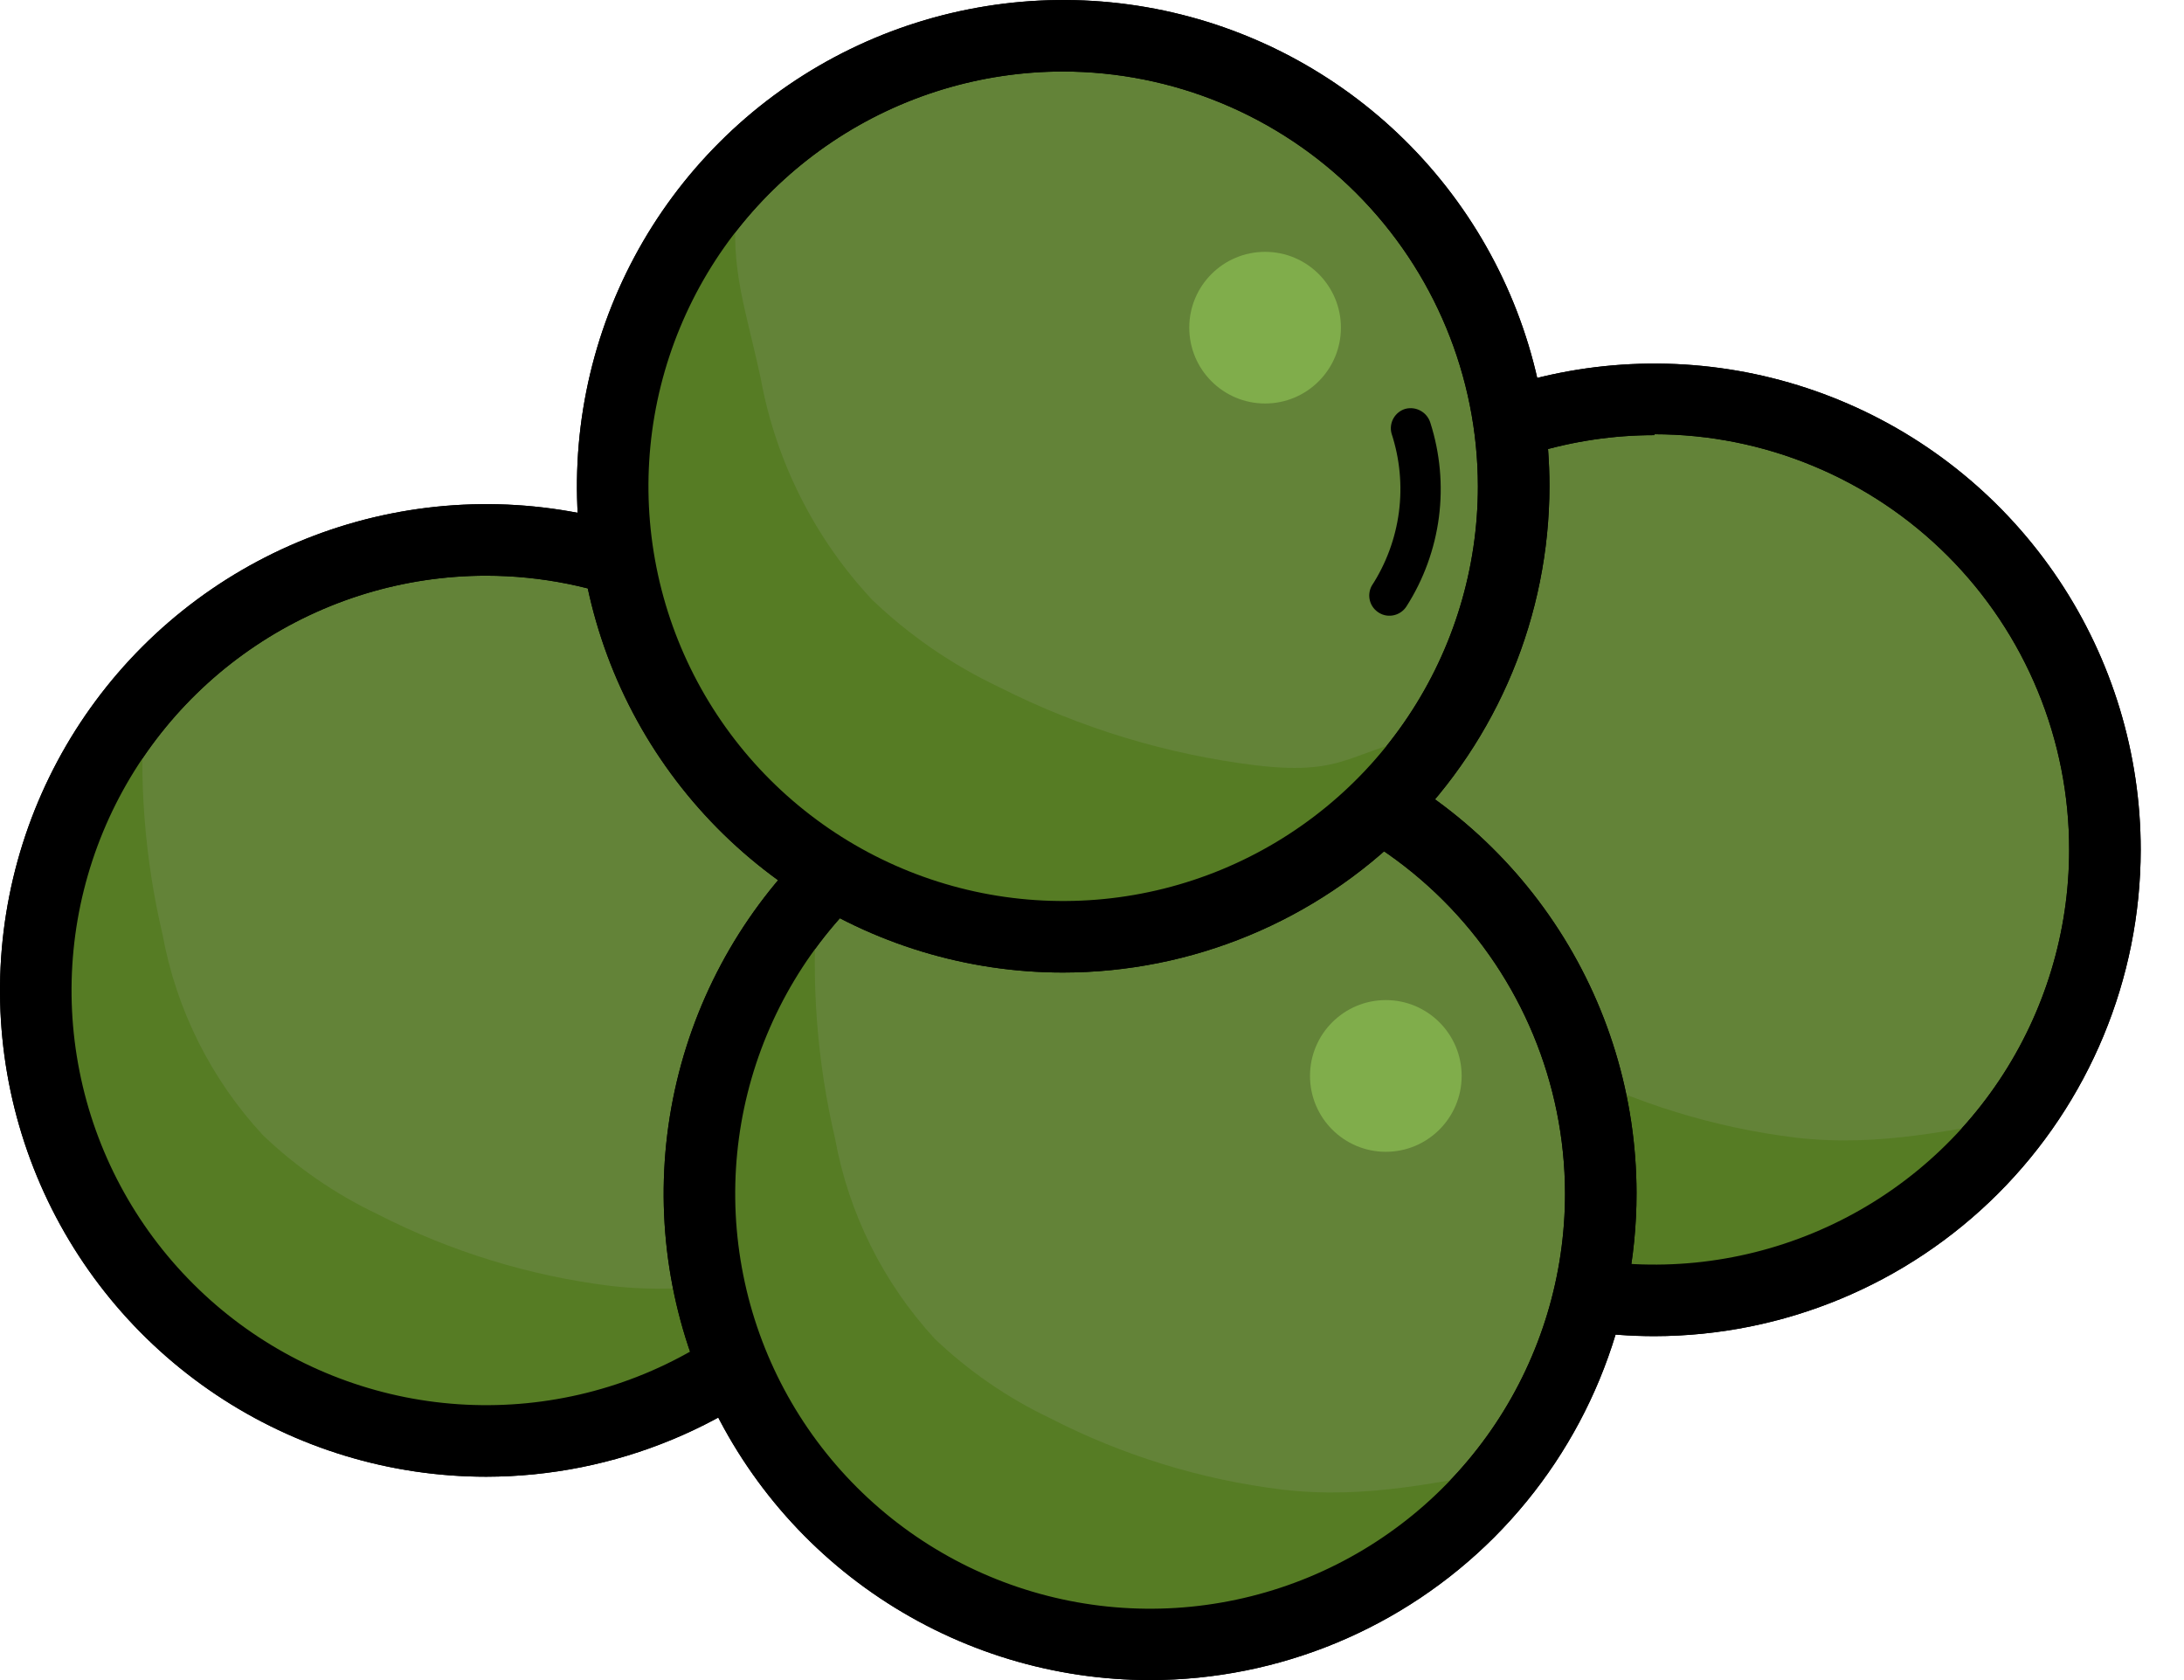 <svg width="39" height="30" viewBox="0 0 39 30" fill="none" xmlns="http://www.w3.org/2000/svg">
<path d="M29.543 23.204C33.986 23.204 37.588 19.603 37.588 15.16C37.588 10.717 33.986 7.115 29.543 7.115C25.101 7.115 21.499 10.717 21.499 15.16C21.499 19.603 25.101 23.204 29.543 23.204Z" fill="#638338"/>
<path d="M29.543 23.859C27.826 23.859 26.147 23.349 24.719 22.395C23.291 21.441 22.178 20.085 21.521 18.498C20.864 16.912 20.692 15.166 21.027 13.481C21.362 11.797 22.189 10.25 23.403 9.035C24.618 7.821 26.165 6.994 27.849 6.659C29.534 6.324 31.28 6.496 32.866 7.153C34.453 7.81 35.809 8.923 36.763 10.351C37.717 11.779 38.227 13.458 38.227 15.175C38.224 17.477 37.308 19.685 35.681 21.312C34.053 22.94 31.846 23.856 29.543 23.859ZM29.543 7.77C28.079 7.77 26.647 8.204 25.429 9.018C24.211 9.831 23.262 10.988 22.701 12.341C22.141 13.695 21.994 15.184 22.28 16.62C22.566 18.057 23.271 19.376 24.307 20.412C25.342 21.448 26.662 22.153 28.099 22.439C29.535 22.725 31.024 22.578 32.377 22.017C33.731 21.457 34.887 20.508 35.701 19.29C36.515 18.072 36.949 16.64 36.949 15.175C36.95 14.202 36.76 13.237 36.388 12.337C36.017 11.437 35.472 10.62 34.784 9.93C34.096 9.241 33.279 8.694 32.38 8.321C31.481 7.947 30.517 7.754 29.543 7.754V7.77Z" fill="black"/>
<path d="M8.683 25.73C13.126 25.73 16.728 22.128 16.728 17.686C16.728 13.243 13.126 9.641 8.683 9.641C4.24 9.641 0.639 13.243 0.639 17.686C0.639 22.128 4.24 25.73 8.683 25.73Z" fill="#638338"/>
<path d="M8.683 26.369C6.966 26.369 5.287 25.86 3.859 24.905C2.431 23.951 1.318 22.595 0.661 21.009C0.004 19.422 -0.168 17.676 0.167 15.992C0.502 14.307 1.329 12.76 2.543 11.546C3.758 10.331 5.305 9.504 6.989 9.169C8.674 8.834 10.419 9.006 12.006 9.663C13.593 10.321 14.949 11.434 15.903 12.861C16.857 14.29 17.366 15.968 17.366 17.686C17.364 19.988 16.448 22.195 14.82 23.823C13.193 25.451 10.985 26.366 8.683 26.369ZM8.683 10.28C7.218 10.28 5.787 10.714 4.569 11.528C3.351 12.342 2.402 13.498 1.841 14.852C1.281 16.205 1.134 17.694 1.42 19.13C1.705 20.567 2.411 21.887 3.447 22.922C4.482 23.958 5.802 24.663 7.238 24.949C8.675 25.235 10.164 25.088 11.517 24.528C12.87 23.967 14.027 23.018 14.841 21.8C15.655 20.582 16.089 19.15 16.089 17.686C16.087 15.722 15.305 13.84 13.917 12.452C12.529 11.063 10.647 10.282 8.683 10.28Z" fill="black"/>
<path d="M2.555 12.522L2.584 12.496C2.473 13.902 2.58 15.316 2.903 16.689C3.148 18.029 3.769 19.27 4.694 20.269C5.299 20.848 5.992 21.325 6.748 21.684C8.046 22.349 9.452 22.781 10.899 22.961C12.423 23.137 13.719 22.814 15.185 22.565C14.409 23.552 12.934 24.328 11.819 24.852C9.932 25.736 7.747 26.107 5.78 25.248C1.389 23.335 -1.581 16.134 2.555 12.522Z" fill="#567C24"/>
<path d="M8.683 26.369C6.966 26.369 5.287 25.86 3.859 24.905C2.431 23.951 1.318 22.595 0.661 21.009C0.004 19.422 -0.168 17.676 0.167 15.992C0.502 14.307 1.329 12.76 2.543 11.546C3.758 10.331 5.305 9.504 6.989 9.169C8.674 8.834 10.419 9.006 12.006 9.663C13.593 10.321 14.949 11.434 15.903 12.861C16.857 14.29 17.366 15.968 17.366 17.686C17.364 19.988 16.448 22.195 14.82 23.823C13.193 25.451 10.985 26.366 8.683 26.369ZM8.683 10.28C7.218 10.28 5.787 10.714 4.569 11.528C3.351 12.342 2.402 13.498 1.841 14.852C1.281 16.205 1.134 17.694 1.42 19.13C1.705 20.567 2.411 21.887 3.447 22.922C4.482 23.958 5.802 24.663 7.238 24.949C8.675 25.235 10.164 25.088 11.517 24.528C12.87 23.967 14.027 23.018 14.841 21.8C15.655 20.582 16.089 19.15 16.089 17.686C16.087 15.722 15.305 13.84 13.917 12.452C12.529 11.063 10.647 10.282 8.683 10.28Z" fill="black"/>
<path d="M23.718 9.874L23.747 9.852C23.636 11.257 23.744 12.67 24.066 14.042C24.31 15.382 24.932 16.624 25.858 17.622C26.461 18.202 27.154 18.68 27.911 19.037C29.209 19.703 30.615 20.136 32.063 20.314C33.586 20.49 34.883 20.164 36.349 19.915C35.576 20.902 34.113 21.678 32.983 22.201C31.063 23.08 28.892 23.447 26.912 22.581C22.556 20.688 19.586 13.486 23.718 9.874Z" fill="#567C24"/>
<path d="M29.543 23.859C27.826 23.859 26.147 23.349 24.719 22.395C23.291 21.441 22.178 20.085 21.521 18.498C20.864 16.912 20.692 15.166 21.027 13.481C21.362 11.797 22.189 10.25 23.403 9.035C24.618 7.821 26.165 6.994 27.849 6.659C29.534 6.324 31.28 6.496 32.866 7.153C34.453 7.81 35.809 8.923 36.763 10.351C37.717 11.779 38.227 13.458 38.227 15.175C38.224 17.477 37.308 19.685 35.681 21.312C34.053 22.94 31.846 23.856 29.543 23.859ZM29.543 7.77C28.079 7.77 26.647 8.204 25.429 9.018C24.211 9.831 23.262 10.988 22.701 12.341C22.141 13.695 21.994 15.184 22.28 16.62C22.566 18.057 23.271 19.376 24.307 20.412C25.342 21.448 26.662 22.153 28.099 22.439C29.535 22.725 31.024 22.578 32.377 22.017C33.731 21.457 34.887 20.508 35.701 19.29C36.515 18.072 36.949 16.64 36.949 15.175C36.95 14.202 36.76 13.237 36.388 12.337C36.017 11.437 35.472 10.62 34.784 9.93C34.096 9.241 33.279 8.694 32.38 8.321C31.481 7.947 30.517 7.754 29.543 7.754V7.77Z" fill="black"/>
<path d="M20.541 29.358C24.984 29.358 28.585 25.756 28.585 21.314C28.585 16.871 24.984 13.269 20.541 13.269C16.098 13.269 12.496 16.871 12.496 21.314C12.496 25.756 16.098 29.358 20.541 29.358Z" fill="#638338"/>
<path d="M20.541 30C18.823 30.001 17.144 29.492 15.715 28.538C14.286 27.585 13.172 26.229 12.514 24.642C11.856 23.056 11.683 21.31 12.017 19.625C12.351 17.94 13.177 16.392 14.391 15.176C15.605 13.961 17.151 13.132 18.836 12.796C20.52 12.459 22.267 12.63 23.854 13.286C25.442 13.941 26.799 15.053 27.755 16.481C28.711 17.908 29.222 19.587 29.224 21.304C29.225 23.609 28.311 25.819 26.683 27.45C25.054 29.08 22.845 29.998 20.541 30ZM20.541 13.908C19.075 13.907 17.642 14.342 16.422 15.156C15.203 15.97 14.253 17.128 13.692 18.483C13.131 19.837 12.985 21.327 13.272 22.765C13.558 24.203 14.265 25.523 15.302 26.559C16.339 27.595 17.661 28.3 19.099 28.585C20.537 28.87 22.027 28.721 23.381 28.159C24.735 27.596 25.891 26.644 26.704 25.424C27.517 24.204 27.949 22.77 27.947 21.304C27.942 19.343 27.159 17.463 25.771 16.077C24.383 14.69 22.503 13.911 20.541 13.908Z" fill="black"/>
<path d="M14.563 16.159L14.591 16.137C14.482 17.541 14.59 18.955 14.911 20.327C15.154 21.665 15.772 22.906 16.693 23.907C17.298 24.483 17.991 24.961 18.746 25.321C20.044 25.989 21.449 26.422 22.898 26.599C24.421 26.778 25.718 26.452 27.187 26.203C26.411 27.189 24.951 27.965 23.817 28.489C21.93 29.374 19.749 29.744 17.779 28.889C13.397 26.972 10.427 19.771 14.563 16.159Z" fill="#567C24"/>
<path d="M20.541 30C18.823 30.001 17.144 29.492 15.715 28.538C14.286 27.585 13.172 26.229 12.514 24.642C11.856 23.056 11.683 21.31 12.017 19.625C12.351 17.94 13.177 16.392 14.391 15.176C15.605 13.961 17.151 13.132 18.836 12.796C20.52 12.459 22.267 12.63 23.854 13.286C25.442 13.941 26.799 15.053 27.755 16.481C28.711 17.908 29.222 19.587 29.224 21.304C29.225 23.609 28.311 25.819 26.683 27.45C25.054 29.08 22.845 29.998 20.541 30ZM20.541 13.908C19.075 13.907 17.642 14.342 16.422 15.156C15.203 15.97 14.253 17.128 13.692 18.483C13.131 19.837 12.985 21.327 13.272 22.765C13.558 24.203 14.265 25.523 15.302 26.559C16.339 27.595 17.661 28.3 19.099 28.585C20.537 28.87 22.027 28.721 23.381 28.159C24.735 27.596 25.891 26.644 26.704 25.424C27.517 24.204 27.949 22.77 27.947 21.304C27.942 19.343 27.159 17.463 25.771 16.077C24.383 14.69 22.503 13.911 20.541 13.908Z" fill="black"/>
<path d="M24.747 20.567C25.494 20.567 26.101 19.96 26.101 19.212C26.101 18.465 25.494 17.858 24.747 17.858C23.999 17.858 23.393 18.465 23.393 19.212C23.393 19.96 23.999 20.567 24.747 20.567Z" fill="#80AD4B"/>
<path d="M18.982 16.728C23.425 16.728 27.027 13.126 27.027 8.683C27.027 4.24 23.425 0.639 18.982 0.639C14.54 0.639 10.938 4.24 10.938 8.683C10.938 13.126 14.54 16.728 18.982 16.728Z" fill="#638338"/>
<path d="M18.982 17.366C17.265 17.366 15.587 16.856 14.159 15.902C12.732 14.947 11.619 13.591 10.962 12.004C10.306 10.417 10.134 8.671 10.47 6.987C10.805 5.303 11.632 3.756 12.847 2.542C14.061 1.328 15.608 0.501 17.293 0.167C18.977 -0.168 20.723 0.004 22.309 0.661C23.896 1.319 25.252 2.432 26.206 3.859C27.16 5.287 27.669 6.966 27.669 8.683C27.666 10.986 26.75 13.194 25.122 14.822C23.493 16.449 21.285 17.365 18.982 17.366ZM18.982 1.277C17.518 1.278 16.086 1.713 14.869 2.527C13.651 3.341 12.703 4.498 12.143 5.851C11.582 7.205 11.436 8.694 11.722 10.13C12.008 11.566 12.714 12.886 13.75 13.921C14.786 14.956 16.105 15.661 17.542 15.947C18.978 16.232 20.467 16.086 21.82 15.525C23.173 14.964 24.33 14.015 25.143 12.797C25.957 11.579 26.391 10.148 26.391 8.683C26.389 6.719 25.607 4.837 24.218 3.448C22.829 2.06 20.946 1.279 18.982 1.277Z" fill="black"/>
<path d="M22.591 7.205C23.339 7.205 23.945 6.598 23.945 5.851C23.945 5.103 23.339 4.497 22.591 4.497C21.843 4.497 21.237 5.103 21.237 5.851C21.237 6.598 21.843 7.205 22.591 7.205Z" fill="#80AD4B"/>
<path d="M12.86 3.452C12.86 3.452 13.18 3.312 13.18 3.302C13.01 4.771 13.272 5.311 13.585 6.761C13.856 8.24 14.546 9.609 15.572 10.708C16.242 11.349 17.01 11.877 17.849 12.273C19.287 13.001 20.841 13.473 22.441 13.668C24.127 13.863 24.07 13.368 25.698 13.094C24.836 14.183 24.699 15.176 23.463 15.754C21.368 16.731 18.947 17.14 16.756 16.195C11.931 14.093 8.284 7.438 12.86 3.452Z" fill="#567C24"/>
<path d="M18.982 17.366C17.265 17.366 15.587 16.856 14.159 15.902C12.732 14.947 11.619 13.591 10.962 12.004C10.306 10.417 10.134 8.671 10.47 6.987C10.805 5.303 11.632 3.756 12.847 2.542C14.061 1.328 15.608 0.501 17.293 0.167C18.977 -0.168 20.723 0.004 22.309 0.661C23.896 1.319 25.252 2.432 26.206 3.859C27.16 5.287 27.669 6.966 27.669 8.683C27.666 10.986 26.75 13.194 25.122 14.822C23.493 16.449 21.285 17.365 18.982 17.366ZM18.982 1.277C17.518 1.278 16.086 1.713 14.869 2.527C13.651 3.341 12.703 4.498 12.143 5.851C11.582 7.205 11.436 8.694 11.722 10.13C12.008 11.566 12.714 12.886 13.75 13.921C14.786 14.956 16.105 15.661 17.542 15.947C18.978 16.232 20.467 16.086 21.82 15.525C23.173 14.964 24.33 14.015 25.143 12.797C25.957 11.579 26.391 10.148 26.391 8.683C26.389 6.719 25.607 4.837 24.218 3.448C22.829 2.06 20.946 1.279 18.982 1.277Z" fill="black"/>
<path d="M24.849 7.741C24.997 8.192 25.042 8.671 24.981 9.142C24.919 9.613 24.753 10.064 24.494 10.462C24.45 10.544 24.439 10.641 24.464 10.731C24.489 10.821 24.549 10.898 24.63 10.945C24.71 10.993 24.806 11.007 24.897 10.984C24.988 10.962 25.067 10.905 25.117 10.826C25.424 10.345 25.621 9.801 25.695 9.235C25.768 8.669 25.716 8.093 25.542 7.549C25.514 7.459 25.453 7.382 25.37 7.336C25.287 7.289 25.19 7.277 25.098 7.3C25.007 7.326 24.93 7.387 24.883 7.47C24.837 7.552 24.824 7.65 24.849 7.741Z" fill="black"/>
</svg>
